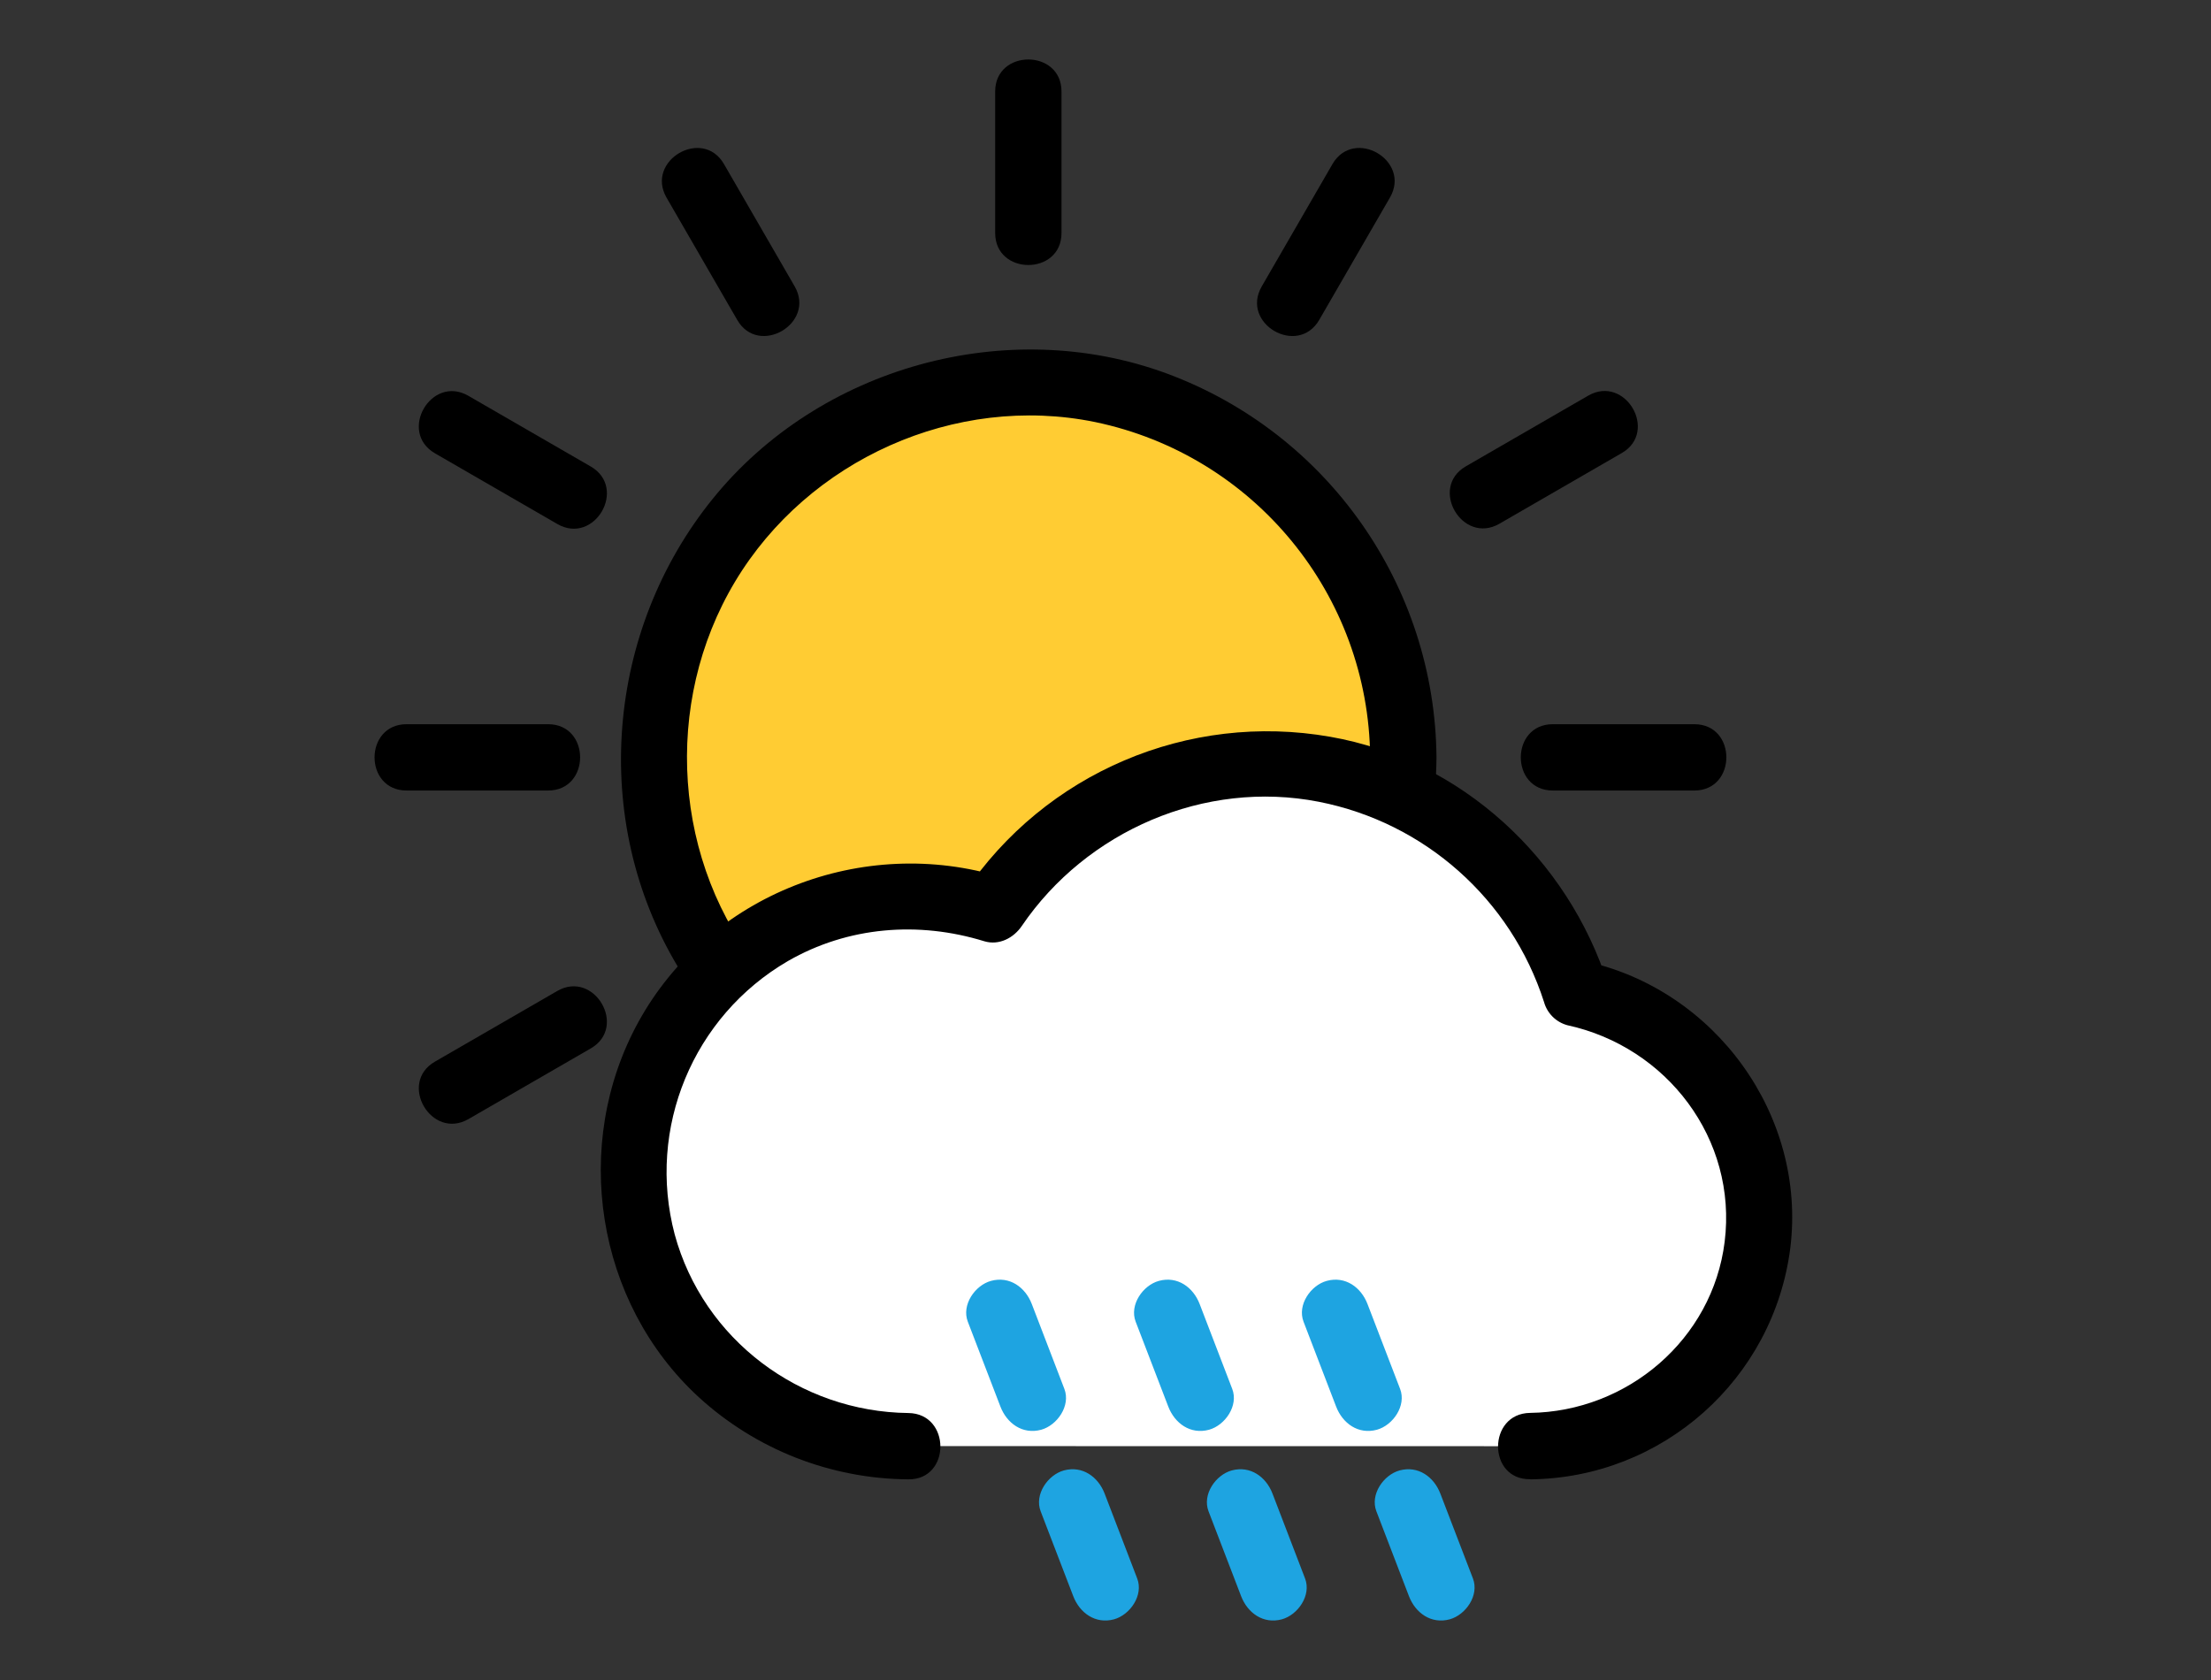 <?xml version="1.0" encoding="utf-8"?>
<!-- Generator: Adobe Illustrator 16.0.0, SVG Export Plug-In . SVG Version: 6.00 Build 0)  -->
<!DOCTYPE svg PUBLIC "-//W3C//DTD SVG 1.1//EN" "http://www.w3.org/Graphics/SVG/1.1/DTD/svg11.dtd">
<svg version="1.1" xmlns="http://www.w3.org/2000/svg" xmlns:xlink="http://www.w3.org/1999/xlink" x="0px" y="0px" width="200px"
	 height="152px" viewBox="2200 0 200 152" enable-background="new 2200 0 200 152" xml:space="preserve">
<rect x="2200" y="0" width="200" height="152" fill="#333333" stroke="none"/>
<g id="Ebene_1">
	<path d="M2249.579,65.523h-12.801c-3.859,0-3.867,6,0,6h12.801C2253.438,71.523,2253.446,65.523,2249.579,65.523z"/>
	<g>
		<circle fill="#FFCC33" cx="2293.02" cy="68.523" r="33.92"/>
		<path d="M2305.539,33.792c-14.432-5.316-31.408-0.608-41.067,11.336c-9.66,11.943-11.116,29.06-3.16,42.332
			c8,13.356,23.828,20.248,39.071,17.244c17.101-3.38,29.437-18.916,29.557-36.18C2329.805,53.003,2320.094,39.181,2305.539,33.792z
			 M2303.695,97.56c-12.394,4.438-26.24,0.649-34.648-9.479c-8.207-9.933-9.151-24.457-2.551-35.465
			c6.6-11.008,19.903-17.02,32.56-14.432c14.397,3.002,24.757,15.633,24.884,30.34C2323.836,81.295,2315.832,93.199,2303.695,97.56z
			"/>
		<path d="M2296.02,21.08V8.279c0-3.859-6-3.867-6,0V21.08C2290.02,24.939,2296.02,24.947,2296.02,21.08z"/>
		<path d="M2271.888,25.919l-6.4-11.076c-1.932-3.344-7.116-0.324-5.2,3.028l6.4,11.075
			C2268.619,32.292,2273.804,29.271,2271.888,25.919z"/>
		<path d="M2253.443,42.211l-11.076-6.4c-3.352-1.936-6.375,3.248-3.027,5.2l11.076,6.4
			C2253.768,49.347,2256.791,44.164,2253.443,42.211z"/>
		<path d="M2250.416,89.655l-11.076,6.4c-3.344,1.932-0.324,7.116,3.027,5.2l11.076-6.4
			C2256.787,92.924,2253.768,87.739,2250.416,89.655z"/>
		<path d="M2340.463,71.523h12.801c3.859,0,3.867-6,0-6h-12.801C2336.604,65.523,2336.596,71.523,2340.463,71.523z"/>
		<path d="M2335.623,47.391l11.076-6.4c3.344-1.932,0.324-7.115-3.027-5.199l-11.076,6.399
			C2329.252,44.124,2332.271,49.307,2335.623,47.391z"/>
		<path d="M2319.332,28.947l6.399-11.075c1.937-3.353-3.248-6.376-5.2-3.028l-6.4,11.076
			C2312.195,29.271,2317.379,32.295,2319.332,28.947z"/>
		<path fill="#FFFFFF" d="M2338.43,130.846c11.432,0.004,20.703-9.262,20.707-20.693c0.002-9.844-6.926-18.328-16.572-20.291
			c-4.812-15.555-21.326-24.264-36.881-19.45c-6.488,2.008-12.084,6.194-15.842,11.85c-13.078-4.244-27.121,2.916-31.365,15.994
			c-4.246,13.078,2.916,27.121,15.994,31.365c2.486,0.809,5.084,1.219,7.699,1.217"/>
		<path d="M2338.43,133.846c11.967-0.127,22.006-9.064,23.516-20.936c1.48-12-6.801-23.389-18.584-25.945l2.096,2.098
			c-3.627-11.357-13.268-20.325-25.123-22.401c-12.846-2.262-25.816,3.266-33.084,14.096l3.387-1.381
			c-12.559-3.875-26.539,1.508-32.902,13.109c-6.064,11.059-3.85,25.348,5.463,33.916c5.182,4.744,11.941,7.396,18.969,7.443
			c3.863,0.045,3.863-5.955,0-6c-9.801-0.107-18.545-6.641-21.137-16.16c-2.539-9.607,1.65-19.727,10.236-24.729
			c5.432-3.131,11.816-3.635,17.771-1.795c1.336,0.4,2.652-0.297,3.389-1.381c5.855-8.616,16.568-13.256,26.859-11.241
			c9.586,1.877,17.393,8.819,20.381,18.118c0.283,1.018,1.078,1.812,2.096,2.096c9.012,1.955,15.4,10.299,14.244,19.6
			c-1.096,8.836-8.801,15.363-17.6,15.48c-3.857,0.051-3.869,6.051,0,6L2338.43,133.846z"/>
		<g>
			<path fill="#1EA4E1" d="M2296.281,125.666l-2.947-7.68c-0.58-1.512-2-2.557-3.693-2.096c-1.443,0.398-2.68,2.168-2.096,3.691
				l2.949,7.68c0.58,1.512,2,2.557,3.691,2.096C2295.629,128.957,2296.865,127.189,2296.281,125.666z"/>
			<path fill="#1EA4E1" d="M2302.869,142.818l-2.947-7.682c-0.58-1.512-2-2.555-3.693-2.096c-1.443,0.4-2.68,2.168-2.096,3.693
				l2.949,7.68c0.58,1.512,2,2.555,3.691,2.096C2302.217,146.109,2303.453,144.342,2302.869,142.818z"/>
			<path fill="#1EA4E1" d="M2311.465,125.666l-2.947-7.68c-0.58-1.512-2-2.557-3.691-2.096c-1.445,0.398-2.682,2.168-2.098,3.691
				l2.949,7.68c0.58,1.512,2,2.557,3.691,2.096C2310.812,128.957,2312.049,127.189,2311.465,125.666z"/>
			<path fill="#1EA4E1" d="M2318.053,142.818l-2.947-7.682c-0.58-1.512-2-2.555-3.691-2.096c-1.445,0.4-2.68,2.168-2.096,3.693
				l2.947,7.68c0.58,1.512,2,2.555,3.691,2.096C2317.402,146.109,2318.637,144.342,2318.053,142.818z"/>
			<path fill="#1EA4E1" d="M2326.65,125.666l-2.949-7.68c-0.58-1.512-2-2.557-3.691-2.096c-1.445,0.398-2.68,2.168-2.096,3.691
				l2.947,7.68c0.58,1.512,2,2.557,3.691,2.096C2325.998,128.957,2327.234,127.189,2326.65,125.666z"/>
			<path fill="#1EA4E1" d="M2333.238,142.818l-2.949-7.682c-0.58-1.512-2-2.555-3.691-2.096c-1.443,0.4-2.68,2.168-2.096,3.693
				l2.947,7.68c0.58,1.512,2,2.555,3.691,2.096C2332.586,146.109,2333.822,144.342,2333.238,142.818z"/>
		</g>
	</g>
	<rect x="2200" fill="none" width="200" height="152"/>
</g>
<g id="Ebene_2">
</g>
</svg>
